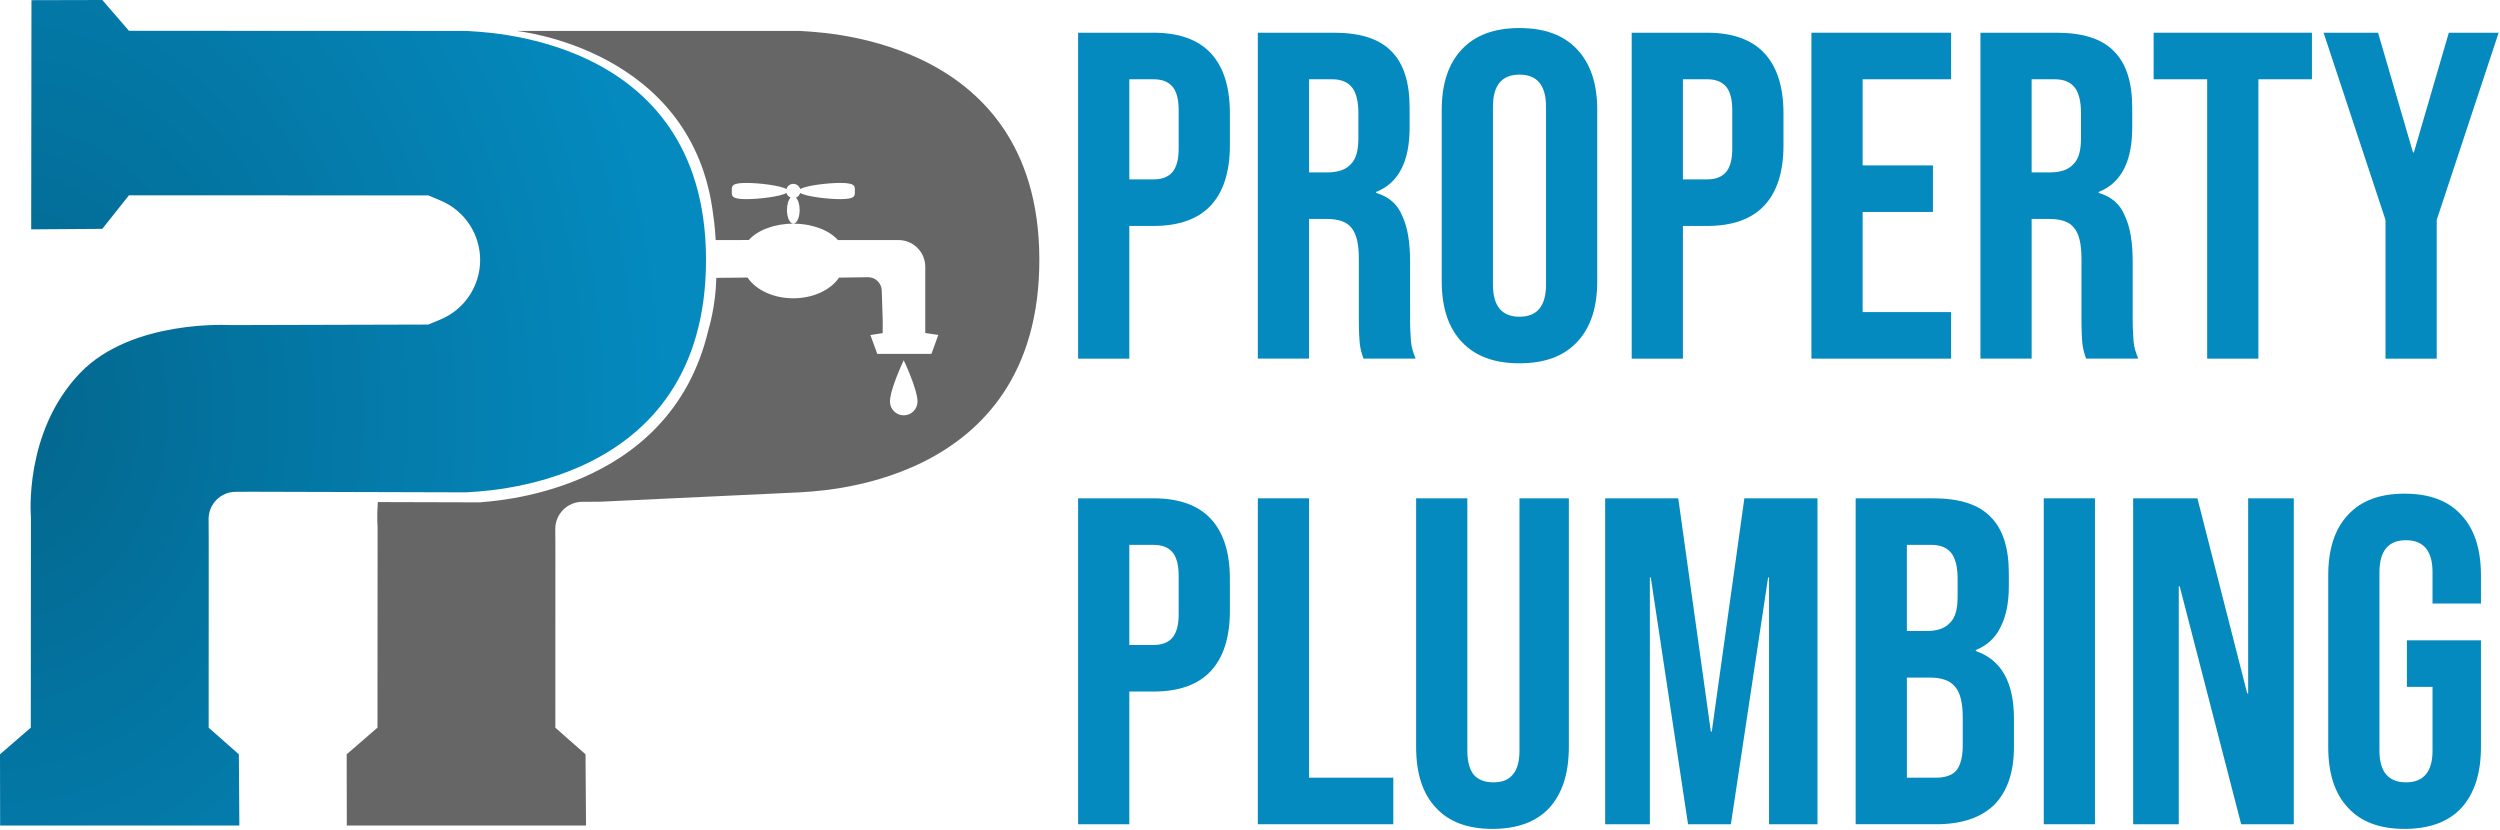 <?xml version="1.0" encoding="UTF-8" standalone="no"?><!DOCTYPE svg PUBLIC "-//W3C//DTD SVG 1.1//EN" "http://www.w3.org/Graphics/SVG/1.1/DTD/svg11.dtd"><svg width="100%" height="100%" viewBox="0 0 750 249" version="1.1" xmlns="http://www.w3.org/2000/svg" xmlns:xlink="http://www.w3.org/1999/xlink" xml:space="preserve" xmlns:serif="http://www.serif.com/" style="fill-rule:evenodd;clip-rule:evenodd;stroke-linejoin:round;stroke-miterlimit:2;"><g><g><path d="M69.169,97.527l59.313,-0.162c0,0 1.371,-0.569 3.641,-1.511c7.205,-2.99 11.907,-10.018 11.922,-17.818c0.015,-7.801 -4.66,-14.847 -11.853,-17.864c-2.311,-0.97 -3.71,-1.556 -3.71,-1.556l-89.805,-0.013l-7.985,10.054l-21.334,0.15l0.08,-68.755l21.261,-0.052l7.992,9.239c0,0 101.197,0.034 101.216,0.037c2.576,0.39 71.668,0.201 71.897,68.332c0.234,69.591 -69.277,69.7 -71.897,70.097c-0.019,0.003 -64.072,-0.182 -64.072,-0.182c0,-0 -2.386,0.008 -5.138,0.017c-2.163,0.007 -4.235,0.874 -5.758,2.411c-1.523,1.537 -2.371,3.617 -2.358,5.781c0.018,2.998 0.034,5.674 0.034,5.674l-0.012,56.903l9.054,7.986l0.15,21.357l-71.767,0.001l-0.04,-21.365l9.239,-7.993l0.037,-63.216c-0,0 -2.269,-25.414 14.73,-43.162c15.564,-16.25 45.163,-14.39 45.163,-14.39Z" style="fill:url(#_Radial1);"/></g><path d="M237.19,59.282c-0.652,0.65 -1.104,2.069 -1.104,3.713c-0,2.237 0.837,4.058 1.875,4.092l-0,0.012c-5.721,0.006 -10.709,1.993 -13.323,4.896c-0.169,0.031 -6.452,0.03 -9.934,0.026c-0.203,-4.192 -0.73,-7.457 -0.73,-7.457c-6.008,-50.084 -58.963,-55.251 -59.067,-55.288c-0.007,-0.003 84.981,-0.003 85,-0c2.576,0.39 71.668,0.201 71.897,68.332c0.234,69.591 -69.277,69.7 -71.897,70.097c-0.019,0.003 -60.072,2.818 -60.072,2.818c0,-0 -2.386,0.008 -5.138,0.017c-2.163,0.007 -4.235,0.874 -5.758,2.411c-1.523,1.537 -2.371,3.617 -2.358,5.781c0.018,2.998 0.034,5.674 0.034,5.674l-0.012,53.903l9.054,7.986l0.15,21.357l-71.767,0.001l-0.04,-21.365l9.239,-7.993l0.037,-60.216c-0,0 -0.261,-2.915 0.056,-7.46c15.513,0.045 30.566,0.088 30.575,0.086c2.344,-0.355 57.029,-2.042 68.631,-51.851c-0,0 2.142,-6.63 2.357,-15.499c3.606,-0.014 9.785,-0.102 9.35,-0.1c2.488,3.689 7.711,6.231 13.745,6.231c6.014,0 11.222,-2.525 13.72,-6.194c-0,-0 4.922,-0.076 8.636,-0.133c2.251,-0.034 4.112,1.746 4.178,3.996c0.123,4.252 0.299,9.319 0.299,9.319l-0.027,3.465l-3.676,0.553l2.057,5.673l16.252,-0l2.057,-5.673l-3.911,-0.582l0,-19.882c0,-4.425 -3.587,-8.012 -8.013,-8.012l-17.834,-0l-0.336,0.016c-2.599,-2.934 -7.614,-4.925 -13.369,-4.933c0,-0.012 -0.001,-0.012 -0.001,-0.012c1.037,-0.037 1.873,-1.856 1.873,-4.092c0,-1.643 -0.451,-3.061 -1.102,-3.712c0.606,-0.244 1.075,-0.758 1.258,-1.392c1.798,1.06 8.103,1.848 12.068,1.848c4.663,-0 4.334,-1.089 4.334,-2.43c-0,-1.342 0.329,-2.431 -4.334,-2.431c-3.961,0 -10.258,0.786 -12.063,1.845c-0.251,-0.903 -1.08,-1.566 -2.062,-1.566c-0.981,-0 -1.809,0.661 -2.062,1.561c-1.815,-1.056 -8.099,-1.84 -12.054,-1.84c-4.663,0 -4.334,1.089 -4.334,2.431c-0,1.341 -0.329,2.43 4.334,2.43c3.958,-0 10.251,-0.785 12.06,-1.843c0.183,0.63 0.65,1.141 1.252,1.386Zm33.931,48.795c-0,0 -4.131,8.674 -4.131,12.391c0,2.28 1.851,4.131 4.131,4.131c2.279,-0 4.13,-1.851 4.13,-4.131c0,-3.717 -4.13,-12.391 -4.13,-12.391Z" style="fill:#666;"/></g><g transform="matrix(1.552,0,0,1.552,46.436,-554.88)"><g transform="matrix(90,0,0,90,174.785,426.85)"><path d="M0.041,-0.7l0.162,0c0.055,0 0.096,0.015 0.123,0.044c0.027,0.029 0.041,0.072 0.041,0.129l0,0.069c0,0.057 -0.014,0.1 -0.041,0.129c-0.027,0.029 -0.068,0.044 -0.123,0.044l-0.052,0l-0,0.285l-0.11,-0l-0,-0.7Zm0.162,0.315c0.018,0 0.031,-0.005 0.04,-0.015c0.009,-0.01 0.014,-0.027 0.014,-0.051l0,-0.083c0,-0.024 -0.005,-0.041 -0.014,-0.051c-0.009,-0.01 -0.022,-0.015 -0.04,-0.015l-0.052,0l0,0.215l0.052,0Z" style="fill:#048abf;fill-rule:nonzero;"/></g><g transform="matrix(90,0,0,90,209.525,426.85)"><path d="M0.041,-0.7l0.163,0c0.057,0 0.098,0.013 0.124,0.04c0.026,0.026 0.039,0.066 0.039,0.121l0,0.043c0,0.073 -0.024,0.119 -0.072,0.138l0,0.002c0.027,0.008 0.046,0.024 0.056,0.049c0.012,0.025 0.017,0.058 0.017,0.099l0,0.123c0,0.02 0.001,0.036 0.002,0.049c0.001,0.012 0.005,0.024 0.01,0.036l-0.112,0c-0.004,-0.011 -0.007,-0.022 -0.008,-0.032c-0.001,-0.01 -0.002,-0.028 -0.002,-0.054l0,-0.128c0,-0.032 -0.005,-0.054 -0.016,-0.067c-0.01,-0.013 -0.028,-0.019 -0.053,-0.019l-0.038,0l0,0.3l-0.11,0l0,-0.7Zm0.15,0.3c0.022,0 0.039,-0.006 0.049,-0.017c0.012,-0.011 0.017,-0.03 0.017,-0.057l0,-0.054c0,-0.025 -0.005,-0.044 -0.014,-0.055c-0.009,-0.011 -0.023,-0.017 -0.042,-0.017l-0.05,0l0,0.2l0.04,0Z" style="fill:#048abf;fill-rule:nonzero;"/></g><g transform="matrix(90,0,0,90,245.795,426.85)"><path d="M0.2,0.01c-0.054,-0 -0.095,-0.015 -0.124,-0.046c-0.029,-0.031 -0.043,-0.074 -0.043,-0.13l-0,-0.368c-0,-0.056 0.014,-0.099 0.043,-0.13c0.029,-0.031 0.07,-0.046 0.124,-0.046c0.054,0 0.095,0.015 0.124,0.046c0.029,0.031 0.043,0.074 0.043,0.13l0,0.368c0,0.056 -0.014,0.099 -0.043,0.13c-0.029,0.031 -0.07,0.046 -0.124,0.046Zm0,-0.1c0.038,0 0.057,-0.023 0.057,-0.069l0,-0.382c0,-0.046 -0.019,-0.069 -0.057,-0.069c-0.038,0 -0.057,0.023 -0.057,0.069l-0,0.382c-0,0.046 0.019,0.069 0.057,0.069Z" style="fill:#048abf;fill-rule:nonzero;"/></g><g transform="matrix(90,0,0,90,281.795,426.85)"><path d="M0.041,-0.7l0.162,0c0.055,0 0.096,0.015 0.123,0.044c0.027,0.029 0.041,0.072 0.041,0.129l0,0.069c0,0.057 -0.014,0.1 -0.041,0.129c-0.027,0.029 -0.068,0.044 -0.123,0.044l-0.052,0l-0,0.285l-0.11,-0l-0,-0.7Zm0.162,0.315c0.018,0 0.031,-0.005 0.04,-0.015c0.009,-0.01 0.014,-0.027 0.014,-0.051l0,-0.083c0,-0.024 -0.005,-0.041 -0.014,-0.051c-0.009,-0.01 -0.022,-0.015 -0.04,-0.015l-0.052,0l0,0.215l0.052,0Z" style="fill:#048abf;fill-rule:nonzero;"/></g><g transform="matrix(90,0,0,90,316.535,426.85)"><path d="M0.041,-0.7l0.3,0l0,0.1l-0.19,0l0,0.185l0.151,0l0,0.1l-0.151,0l0,0.215l0.19,0l0,0.1l-0.3,0l0,-0.7Z" style="fill:#048abf;fill-rule:nonzero;"/></g><g transform="matrix(90,0,0,90,349.205,426.85)"><path d="M0.041,-0.7l0.163,0c0.057,0 0.098,0.013 0.124,0.04c0.026,0.026 0.039,0.066 0.039,0.121l0,0.043c0,0.073 -0.024,0.119 -0.072,0.138l0,0.002c0.027,0.008 0.046,0.024 0.056,0.049c0.012,0.025 0.017,0.058 0.017,0.099l0,0.123c0,0.02 0.001,0.036 0.002,0.049c0.001,0.012 0.005,0.024 0.01,0.036l-0.112,0c-0.004,-0.011 -0.007,-0.022 -0.008,-0.032c-0.001,-0.01 -0.002,-0.028 -0.002,-0.054l0,-0.128c0,-0.032 -0.005,-0.054 -0.016,-0.067c-0.01,-0.013 -0.028,-0.019 -0.053,-0.019l-0.038,0l0,0.3l-0.11,0l0,-0.7Zm0.15,0.3c0.022,0 0.039,-0.006 0.049,-0.017c0.012,-0.011 0.017,-0.03 0.017,-0.057l0,-0.054c0,-0.025 -0.005,-0.044 -0.014,-0.055c-0.009,-0.011 -0.023,-0.017 -0.042,-0.017l-0.05,0l0,0.2l0.04,0Z" style="fill:#048abf;fill-rule:nonzero;"/></g><g transform="matrix(90,0,0,90,385.295,426.85)"><path d="M0.127,-0.6l-0.115,0l0,-0.1l0.34,0l-0,0.1l-0.115,0l-0,0.6l-0.11,-0l-0,-0.6Z" style="fill:#048abf;fill-rule:nonzero;"/></g><g transform="matrix(90,0,0,90,418.415,426.85)"><path d="M0.142,-0.298l-0.133,-0.402l0.117,0l0.075,0.257l0.002,-0l0.075,-0.257l0.107,0l-0.133,0.402l0,0.298l-0.11,-0l-0,-0.298Z" style="fill:#048abf;fill-rule:nonzero;"/></g><g transform="matrix(90,0,0,90,174.785,516.85)"><path d="M0.041,-0.7l0.162,0c0.055,0 0.096,0.015 0.123,0.044c0.027,0.029 0.041,0.072 0.041,0.129l0,0.069c0,0.057 -0.014,0.1 -0.041,0.129c-0.027,0.029 -0.068,0.044 -0.123,0.044l-0.052,0l-0,0.285l-0.11,-0l-0,-0.7Zm0.162,0.315c0.018,0 0.031,-0.005 0.04,-0.015c0.009,-0.01 0.014,-0.027 0.014,-0.051l0,-0.083c0,-0.024 -0.005,-0.041 -0.014,-0.051c-0.009,-0.01 -0.022,-0.015 -0.04,-0.015l-0.052,0l0,0.215l0.052,0Z" style="fill:#048abf;fill-rule:nonzero;"/></g><g transform="matrix(90,0,0,90,209.525,516.85)"><path d="M0.041,-0.7l0.11,0l0,0.6l0.181,0l0,0.1l-0.291,0l0,-0.7Z" style="fill:#048abf;fill-rule:nonzero;"/></g><g transform="matrix(90,0,0,90,240.485,516.85)"><path d="M0.201,0.01c-0.053,-0 -0.094,-0.015 -0.122,-0.046c-0.028,-0.03 -0.042,-0.073 -0.042,-0.13l-0,-0.534l0.11,0l-0,0.542c-0,0.024 0.005,0.041 0.014,0.052c0.01,0.011 0.024,0.016 0.042,0.016c0.018,0 0.032,-0.005 0.041,-0.016c0.01,-0.011 0.015,-0.028 0.015,-0.052l-0,-0.542l0.106,0l-0,0.534c-0,0.057 -0.014,0.1 -0.042,0.131c-0.028,0.03 -0.069,0.045 -0.122,0.045Z" style="fill:#048abf;fill-rule:nonzero;"/></g><g transform="matrix(90,0,0,90,276.665,516.85)"><path d="M0.041,-0.7l0.157,0l0.07,0.501l0.002,0l0.07,-0.501l0.157,0l0,0.7l-0.104,-0l0,-0.53l-0.002,0l-0.08,0.53l-0.092,-0l-0.08,-0.53l-0.002,0l0,0.53l-0.096,-0l-0,-0.7Z" style="fill:#048abf;fill-rule:nonzero;"/></g><g transform="matrix(90,0,0,90,325.085,516.85)"><path d="M0.041,-0.7l0.166,0c0.057,0 0.098,0.013 0.124,0.04c0.026,0.026 0.039,0.066 0.039,0.121l0,0.028c0,0.036 -0.006,0.065 -0.018,0.088c-0.011,0.023 -0.029,0.039 -0.053,0.049l0,0.002c0.055,0.019 0.082,0.067 0.082,0.146l0,0.06c0,0.054 -0.014,0.095 -0.042,0.124c-0.029,0.028 -0.07,0.042 -0.125,0.042l-0.173,0l-0,-0.7Zm0.153,0.285c0.022,0 0.039,-0.006 0.049,-0.017c0.012,-0.011 0.017,-0.03 0.017,-0.057l0,-0.039c0,-0.025 -0.005,-0.044 -0.014,-0.055c-0.009,-0.011 -0.023,-0.017 -0.042,-0.017l-0.053,0l0,0.185l0.043,0Zm0.02,0.315c0.019,0 0.034,-0.005 0.043,-0.015c0.009,-0.011 0.014,-0.029 0.014,-0.054l0,-0.061c0,-0.032 -0.006,-0.054 -0.017,-0.066c-0.011,-0.013 -0.029,-0.019 -0.054,-0.019l-0.049,0l-0,0.215l0.063,0Z" style="fill:#048abf;fill-rule:nonzero;"/></g><g transform="matrix(90,0,0,90,361.445,516.85)"><rect x="0.041" y="-0.7" width="0.11" height="0.7" style="fill:#048abf;fill-rule:nonzero;"/></g><g transform="matrix(90,0,0,90,378.725,516.85)"><path d="M0.041,-0.7l0.138,0l0.107,0.419l0.002,0l-0,-0.419l0.098,0l0,0.7l-0.113,-0l-0.132,-0.511l-0.002,0l0,0.511l-0.098,-0l-0,-0.7Z" style="fill:#048abf;fill-rule:nonzero;"/></g><g transform="matrix(90,0,0,90,417.155,516.85)"><path d="M0.197,0.01c-0.053,-0 -0.094,-0.015 -0.122,-0.046c-0.028,-0.03 -0.042,-0.073 -0.042,-0.13l-0,-0.368c-0,-0.057 0.014,-0.1 0.042,-0.13c0.028,-0.031 0.069,-0.046 0.122,-0.046c0.053,0 0.094,0.015 0.122,0.046c0.028,0.03 0.042,0.073 0.042,0.13l0,0.06l-0.104,0l0,-0.067c0,-0.046 -0.019,-0.069 -0.057,-0.069c-0.038,0 -0.057,0.023 -0.057,0.069l-0,0.383c-0,0.045 0.019,0.068 0.057,0.068c0.038,0 0.057,-0.023 0.057,-0.068l0,-0.137l-0.055,0l0,-0.1l0.159,0l0,0.229c0,0.057 -0.014,0.1 -0.042,0.131c-0.028,0.03 -0.069,0.045 -0.122,0.045Z" style="fill:#048abf;fill-rule:nonzero;"/></g></g><defs><radialGradient id="_Radial1" cx="0" cy="0" r="1" gradientUnits="userSpaceOnUse" gradientTransform="matrix(200.951,0,0,247.629,-1.42109e-14,123.814)"><stop offset="0" style="stop-color:#03668d;stop-opacity:1"/><stop offset="1" style="stop-color:#048abf;stop-opacity:1"/></radialGradient></defs></svg>